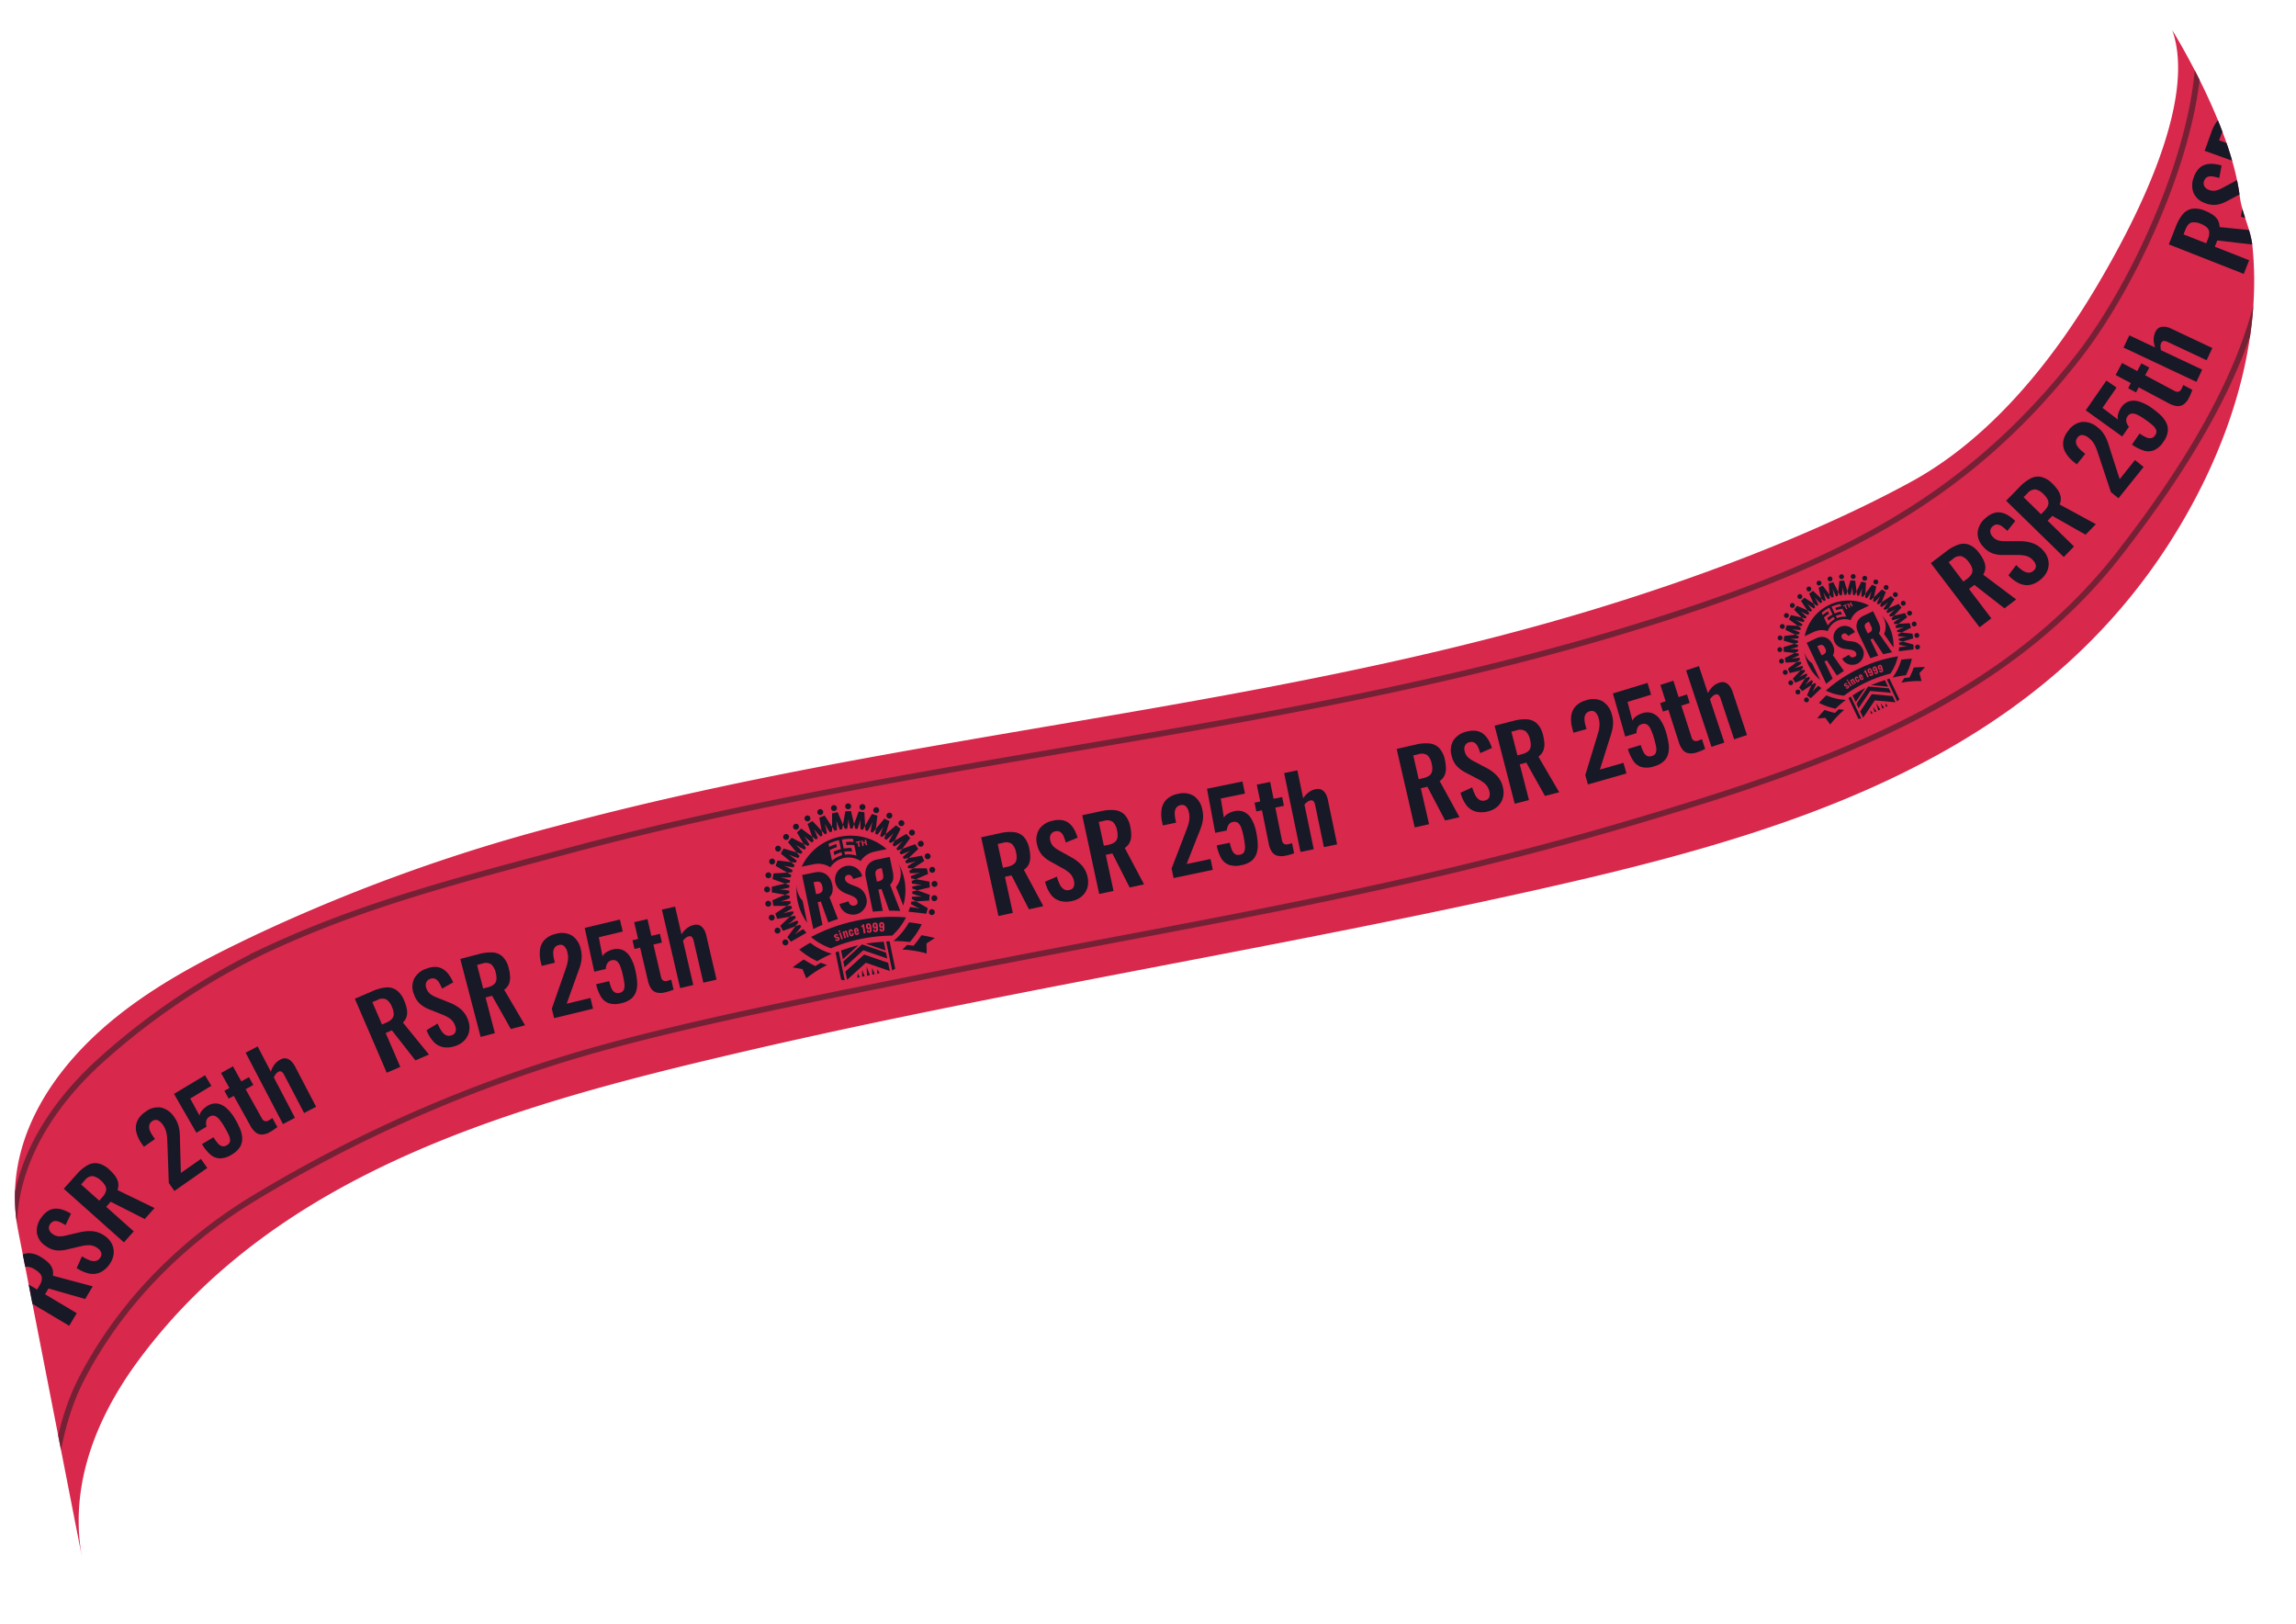 <svg xmlns="http://www.w3.org/2000/svg" xmlns:xlink="http://www.w3.org/1999/xlink" viewBox="0 0 392.56 277.567"><defs><style>.cls-1,.cls-5{fill:none;}.cls-2{fill:#171926;}.cls-3{fill:#d8284c;}.cls-4{clip-path:url(#clip-path);}.cls-5{stroke:#752135;stroke-miterlimit:10;}</style><clipPath id="clip-path"><path class="cls-1" d="M3.111,210.426l10.973,56.111c-2.185-11.176,1.357-22.757,9.4-33.727,24.1-32.874,65.2-44.066,102.817-52.847,43.571-10.171,87.8-17.181,131.495-26.76,45.931-10.069,93.326-22.741,117.292-67.5,7.029-13.128,11.534-28.545,10.034-43.548-.28-2.953-1.809-5.642-2.175-8.586C381.4,21.154,371.408,5.172,371.4,5.15c4.438,12.456-6.886,33.634-12.919,43.806-7.7,12.986-18.279,26.071-31.744,33.413C310.182,91.4,289.4,99.15,270.55,104.764c-56.694,16.884-116.321,20.6-175.15,36.386a298.493,298.493,0,0,0-51.135,18.411c-9.505,4.492-18.973,9.382-26.832,16.366C7.458,184.792.459,196.867,3.111,210.426Z"/></clipPath><symbol id="新規シンボル_1" data-name="新規シンボル 1" viewBox="0 0 177.51 177.925"><path id="パス_122225" data-name="パス 122225" class="cls-2" d="M71.2,4.734a3.023,3.023,0,1,1,3.5,2.452h0a3.023,3.023,0,0,1-3.5-2.452"/><path id="パス_122226" data-name="パス 122226" class="cls-2" d="M74.266,27.424c.73-.17,1.464-.324,2.2-.469l.064-5.586c-.04-1.225-.112-2.833-.249-4.006l.136-.024c.273,1.149.755,2.684,1.137,3.85l1.978,5.247q1.206-.175,2.426-.3l.975-4.679L77.82,8.594q-2.9.387-5.742.975L71.66,23.2Z"/><path id="パス_122227" data-name="パス 122227" class="cls-2" d="M57.185,8.929a3.023,3.023,0,1,1,3.875,1.807h0a3.022,3.022,0,0,1-3.874-1.807"/><path id="パス_122228" data-name="パス 122228" class="cls-2" d="M64.11,30.726c.724-.306,1.455-.595,2.193-.874l-.91-5.532c-.252-1.2-.6-2.771-.941-3.9l.13-.048c.469,1.084,1.21,2.513,1.789,3.594l2.877,4.855c.748-.241,1.5-.472,2.259-.686l.152-4.931-7.2-11.658q-2.8.873-5.5,1.94l1.979,13.683Z"/><path id="パス_122229" data-name="パス 122229" class="cls-2" d="M44.206,15.408a3.023,3.023,0,1,1,4.13,1.106h0a3.021,3.021,0,0,1-4.128-1.1h0"/><path id="パス_122230" data-name="パス 122230" class="cls-2" d="M54.8,35.621c.612-.391,1.233-.768,1.86-1.138L54.8,29.172c-.457-1.138-1.075-2.624-1.6-3.68l.12-.069c.649.986,1.627,2.264,2.385,3.229l3.7,4.307q1.1-.576,2.219-1.111l-.677-4.681L51.686,16.779q-2.605,1.34-5.1,2.859l4.226,12.834Z"/><path id="パス_122231" data-name="パス 122231" class="cls-2" d="M32.476,24a3.023,3.023,0,1,1,4.259.372A3.023,3.023,0,0,1,32.476,24h0"/><path id="パス_122232" data-name="パス 122232" class="cls-2" d="M46.367,42.063q.842-.762,1.712-1.491l-2.742-4.878c-.648-1.041-1.514-2.4-2.219-3.345l.106-.09c.81.859,2,1.947,2.909,2.766l4.384,3.592q.919-.7,1.868-1.37l-1.571-4.772-10.7-8.449q-2.337,1.753-4.54,3.67l6.471,12.032Z"/><path id="パス_122233" data-name="パス 122233" class="cls-2" d="M22.365,34.443a3.023,3.023,0,1,1,4.259-.372,3.023,3.023,0,0,1-4.259.372h0"/><path id="パス_122234" data-name="パス 122234" class="cls-2" d="M39.133,49.808c.466-.593.947-1.174,1.434-1.749l-3.522-4.3c-.818-.913-1.908-2.1-2.766-2.909l.088-.106c.949.7,2.3,1.571,3.346,2.219l4.924,2.768q.829-.887,1.692-1.741l-2.288-4.261L29.869,33.173q-2,2.115-3.85,4.372l8.442,10.714Z"/><path id="パス_122235" data-name="パス 122235" class="cls-2" d="M14.15,46.431a3.023,3.023,0,1,1,4.131-1.106,3.023,3.023,0,0,1-4.131,1.106h0"/><path id="パス_122236" data-name="パス 122236" class="cls-2" d="M28.518,58.045l4.73.69c.372-.686.761-1.361,1.158-2.031l-4.212-3.619c-.964-.757-2.242-1.735-3.229-2.385l.069-.12c1.056.53,2.542,1.147,3.68,1.6l5.347,1.883q.673-1.019,1.384-2.01l-2.985-3.79L21.307,43.91q-1.309,1.961-2.5,4l-.555.961Z"/><path id="パス_122237" data-name="パス 122237" class="cls-2" d="M8.066,59.654a3.023,3.023,0,1,1,3.874-1.808h0a3.022,3.022,0,0,1-3.874,1.807"/><path id="パス_122238" data-name="パス 122238" class="cls-2" d="M29.006,68.409q.354-1.037.745-2.055l-4.8-2.847c-1.081-.578-2.509-1.319-3.594-1.788l.048-.13c1.131.338,2.7.689,3.9.94l5.637.929q.512-1.161,1.064-2.3l-3.484-3.113-13.88-2.024q-1.18,2.662-2.173,5.425l11.489,7.112Z"/><path id="パス_122239" data-name="パス 122239" class="cls-2" d="M4.322,73.736a3.023,3.023,0,1,1,3.5-2.454v0a3.023,3.023,0,0,1-3.5,2.452"/><path id="パス_122240" data-name="パス 122240" class="cls-2" d="M26.422,78.825q.183-1.152.408-2.291l-5.261-1.983c-1.165-.381-2.7-.864-3.85-1.136l.024-.137c1.173.136,2.781.208,4.006.249l5.766-.066q.293-1.164.625-2.311l-4.183-2.591-13.775.407Q9.47,71.8,8.957,74.7l12.766,5.1Z"/><path id="パス_122241" data-name="パス 122241" class="cls-2" d="M3.024,88.317a3.023,3.023,0,1,1,3.022-3.024v0a3.022,3.022,0,0,1-3.022,3.022h0"/><path id="パス_122242" data-name="パス 122242" class="cls-2" d="M25.644,89.52c0-.241-.009-.48-.009-.722q0-.8.02-1.589l-5.52-1.038c-1.214-.173-2.81-.381-3.989-.45v-.139c1.179-.069,2.775-.278,3.989-.451l5.676-1.068c.063-.851.147-1.7.243-2.536L21.724,79.8,7.963,82.646q-.218,2.9-.227,5.86l13.426,2.8Z"/><path id="パス_122243" data-name="パス 122243" class="cls-2" d="M4.188,102.9a3.023,3.023,0,1,1,2.452-3.5v0a3.023,3.023,0,0,1-2.452,3.5"/><path id="パス_122244" data-name="パス 122244" class="cls-2" d="M26.613,99.922c-.117-.658-.221-1.321-.317-1.986l-5.627-.065c-1.227.04-2.834.112-4.007.249l-.024-.136c1.149-.273,2.685-.755,3.85-1.137L25.921,94.8q-.119-1.264-.19-2.542L21.162,91.3,8.1,96.5q.278,2.944.764,5.823l13.2.409Z"/><path id="パス_122245" data-name="パス 122245" class="cls-2" d="M7.793,117A3.023,3.023,0,1,1,9.6,113.12h0A3.022,3.022,0,0,1,7.793,117"/><path id="パス_122246" data-name="パス 122246" class="cls-2" d="M29.36,110.187q-.367-1.019-.7-2.052l-5.563.915c-1.2.253-2.771.6-3.9.941l-.047-.13c1.084-.468,2.512-1.21,3.593-1.788l5.024-2.978c-.2-.73-.38-1.464-.548-2.2l-5.154-.16L10.51,109.87q.767,2.851,1.733,5.618l13.33-1.931Z"/><path id="パス_122247" data-name="パス 122247" class="cls-2" d="M13.722,130.227a3.023,3.023,0,1,1,1.106-4.13h0a3.021,3.021,0,0,1-1.1,4.128h0"/><path id="パス_122248" data-name="パス 122248" class="cls-2" d="M32.775,117.954l-5.339,1.874c-1.138.457-2.624,1.074-3.679,1.6l-.07-.12c.987-.649,2.264-1.627,3.229-2.385l4.457-3.828q-.512-1.109-.977-2.24l-4.819.7-10.372,9.239q1.243,2.679,2.672,5.25l17.4-5.731q-1.337-2.126-2.506-4.36"/><path id="パス_122249" data-name="パス 122249" class="cls-2" d="M106.313,4.734a3.023,3.023,0,1,0-3.5,2.452h0a3.023,3.023,0,0,0,3.5-2.452"/><path id="パス_122250" data-name="パス 122250" class="cls-2" d="M95.336,26.138q1.213.129,2.412.3l1.982-5.254c.382-1.165.864-2.7,1.136-3.85l.137.024c-.136,1.173-.208,2.78-.249,4.006l.064,5.6q1.1.216,2.2.469l2.614-4.234-.421-13.617q-2.838-.591-5.746-.981l-5.1,12.82Z"/><path id="パス_122251" data-name="パス 122251" class="cls-2" d="M120.324,8.929a3.023,3.023,0,1,0-3.875,1.807h0a3.022,3.022,0,0,0,3.874-1.807"/><path id="パス_122252" data-name="パス 122252" class="cls-2" d="M105.782,28.149c.757.214,1.505.445,2.25.685l2.887-4.87c.578-1.081,1.319-2.509,1.788-3.594l.13.048c-.338,1.131-.689,2.7-.941,3.9l-.913,5.551c.733.278,1.462.566,2.181.871l3.185-3.575,1.975-13.657q-2.707-1.069-5.508-1.947L105.628,23.2Z"/><path id="パス_122253" data-name="パス 122253" class="cls-2" d="M133.3,15.408a3.023,3.023,0,1,0-4.13,1.106h0a3.021,3.021,0,0,0,4.128-1.1h0"/><path id="パス_122254" data-name="パス 122254" class="cls-2" d="M115.669,31.871q1.115.531,2.2,1.106l3.715-4.325c.757-.964,1.736-2.242,2.386-3.229l.12.069c-.529,1.056-1.146,2.542-1.6,3.68l-1.872,5.334q.933.55,1.847,1.13l4.007-3.165,4.217-12.8q-2.5-1.523-5.108-2.866l-9.24,10.362Z"/><path id="パス_122255" data-name="パス 122255" class="cls-2" d="M145.034,24a3.023,3.023,0,1,0-4.259.372A3.023,3.023,0,0,0,145.034,24h0"/><path id="パス_122256" data-name="パス 122256" class="cls-2" d="M124.894,37.267q.94.661,1.857,1.361l4.4-3.608c.913-.818,2.1-1.906,2.909-2.765l.106.09c-.7.947-1.571,2.3-2.219,3.345l-2.754,4.9q.864.727,1.7,1.482l4.348-2.342,6.446-12.008q-2.207-1.919-4.55-3.678l-10.67,8.429Z"/><path id="パス_122257" data-name="パス 122257" class="cls-2" d="M155.147,34.443a3.023,3.023,0,1,0-4.259-.373h0a3.022,3.022,0,0,0,4.258.372h0"/><path id="パス_122258" data-name="パス 122258" class="cls-2" d="M132.948,44.011q.858.849,1.684,1.732l4.944-2.778c1.041-.647,2.4-1.514,3.345-2.219l.089.106c-.859.811-1.947,2-2.766,2.909l-3.534,4.312c.485.572.963,1.151,1.428,1.74l4.691-1.552,8.426-10.7Q149.4,35.3,147.4,33.182l-12.149,6.547Z"/><path id="パス_122259" data-name="パス 122259" class="cls-2" d="M163.36,46.431a3.023,3.023,0,1,0-4.129-1.107h0a3.023,3.023,0,0,0,4.128,1.107h0"/><path id="パス_122260" data-name="パス 122260" class="cls-2" d="M139.832,52.061q.71.987,1.38,2l5.363-1.883c1.138-.456,2.624-1.074,3.68-1.6l.069.12c-.986.65-2.264,1.627-3.229,2.384l-4.224,3.629c.4.667.783,1.341,1.155,2.024l4.743-.692,10.257-9.162q-1.445-2.543-3.066-4.965l-13.132,4.345Z"/><path id="パス_122261" data-name="パス 122261" class="cls-2" d="M169.447,59.654a3.023,3.023,0,1,0-3.874-1.808h0a3.024,3.024,0,0,0,3.874,1.807"/><path id="パス_122262" data-name="パス 122262" class="cls-2" d="M145.277,61.165q.553,1.134,1.063,2.292l5.644-.929c1.2-.252,2.771-.6,3.9-.94l.047.13c-1.084.469-2.513,1.21-3.594,1.788l-4.808,2.851c.259.678.509,1.361.745,2.049l5.054.15,11.477-7.108q-.993-2.762-2.177-5.428l-13.859,2.023Z"/><path id="パス_122263" data-name="パス 122263" class="cls-2" d="M173.188,73.736a3.023,3.023,0,1,0-3.5-2.454v0a3.023,3.023,0,0,0,3.5,2.452"/><path id="パス_122264" data-name="パス 122264" class="cls-2" d="M149.142,71.152q.333,1.146.625,2.307l5.77.067c1.226-.039,2.833-.112,4.006-.249l.024.138c-1.149.273-2.684.754-3.85,1.136l-5.263,1.984q.224,1.138.408,2.289l4.7.974,12.764-5.1q-.511-2.9-1.228-5.734l-13.77-.407Z"/><path id="パス_122265" data-name="パス 122265" class="cls-2" d="M174.486,88.317a3.023,3.023,0,1,0-3.022-3.024v0a3.022,3.022,0,0,0,3.022,3.022h0"/><path id="パス_122266" data-name="パス 122266" class="cls-2" d="M155.564,79.8l-4.331,1.73q.15,1.26.244,2.536l5.676,1.068c1.214.174,2.81.382,3.989.451v.139c-1.179.069-2.775.277-3.989.45l-5.519,1.04q.02.793.02,1.59c0,.241-.006.48-.009.721l4.482,1.783,13.426-2.8q-.011-2.956-.228-5.86Z"/><path id="パス_122267" data-name="パス 122267" class="cls-2" d="M173.324,102.9a3.023,3.023,0,1,0-2.452-3.5v0a3.023,3.023,0,0,0,2.452,3.5"/><path id="パス_122268" data-name="パス 122268" class="cls-2" d="M151.557,92.256q-.069,1.278-.19,2.542l5.433,2.049c1.165.382,2.7.864,3.85,1.137l-.024.136c-1.173-.136-2.78-.208-4.006-.249l-5.628.065c-.1.665-.2,1.328-.317,1.986l4.549,2.81,13.2-.409q.484-2.878.765-5.823l-13.063-5.2Z"/><path id="パス_122269" data-name="パス 122269" class="cls-2" d="M169.715,117a3.023,3.023,0,1,0-1.807-3.875h0A3.022,3.022,0,0,0,169.715,117"/><path id="パス_122270" data-name="パス 122270" class="cls-2" d="M150.07,102.892q-.253,1.11-.549,2.2l5.024,2.978c1.082.579,2.509,1.32,3.594,1.789l-.047.13c-1.132-.338-2.7-.689-3.9-.941l-5.563-.915q-.332,1.034-.7,2.052l3.783,3.37,13.335,1.928q.965-2.764,1.734-5.618l-11.556-7.136Z"/><path id="パス_122271" data-name="パス 122271" class="cls-2" d="M163.788,130.227a3.023,3.023,0,1,0-1.106-4.13h0a3.021,3.021,0,0,0,1.105,4.128h0"/><path id="パス_122272" data-name="パス 122272" class="cls-2" d="M146.892,112.86q-.468,1.132-.977,2.24l4.457,3.827c.964.758,2.242,1.736,3.229,2.385l-.07.12c-1.055-.53-2.541-1.147-3.679-1.6l-5.339-1.874q-1.168,2.234-2.506,4.359l17.405,5.732q1.428-2.57,2.672-5.25l-10.372-9.239Z"/><path id="パス_122273" data-name="パス 122273" class="cls-2" d="M85.732,3.024a3.023,3.023,0,1,1,3.024,3.022h0a3.022,3.022,0,0,1-3.022-3.022h0"/><path id="パス_122274" data-name="パス 122274" class="cls-2" d="M84.71,25.905c.78-.047,1.563-.086,2.35-.1l1.029-5.468c.173-1.215.381-2.81.45-3.989h.139c.069,1.179.277,2.774.451,3.989l1.029,5.468c.81.02,1.615.059,2.418.109L94.36,21.43,91.568,7.942c-.876-.031-1.755-.052-2.638-.055h-.654c-.844,0-1.684.021-2.522.051L82.937,21.456Z"/><path id="パス_122305" data-name="パス 122305" class="cls-2" d="M134.631,95l3.374,20.123a55.8,55.8,0,0,0,3.858-43.163A22.279,22.279,0,0,1,134.631,95"/><path id="パス_122306" data-name="パス 122306" class="cls-2" d="M34.848,77.829a22.136,22.136,0,0,1,.808-5.914,55.827,55.827,0,0,0,2.469,40.417l-.017-22.908a22.254,22.254,0,0,1-3.263-11.6"/><path id="パス_122307" data-name="パス 122307" class="cls-2" d="M84,99.57c.246,3.587,2.086,5.426,5.016,5.426,2.59,0,4.02-1.431,4.02-3.679,0-2.453-1.567-4.634-5.383-7.223l-5.042-3.271c-5.315-3.679-7.936-8.176-7.9-13.559a14.077,14.077,0,0,1,28.144,0l-9.551.819c-.545-3.27-1.771-5.178-4.429-5.178a3.522,3.522,0,0,0-3.748,3.815c0,2.657,1.908,4.429,5.11,6.677l5.111,3.271c5.382,3.611,7.266,8.351,7.266,14.143,0,7.825-7.608,13.316-13.466,13.316-8.87,0-14.625-6.508-14.759-13.738Z"/><path id="パス_122308" data-name="パス 122308" class="cls-2" d="M52.964,93.958h3.258l3.136,22.5q5.093-.838,10.361-1.385L65.761,91.5c3.952-2.521,5.382-6.882,5.382-11.924v-.655c0-8.153-4.869-15.172-14.473-15.361l-13.749-.037.034,56.5q4.917-1.338,10.064-2.39Zm0-20.849h2.372c4.5,0,5.519,2.794,5.519,6.2v.136c0,3.407-.953,6.2-5.655,6.2H52.964Z"/><path id="パス_122309" data-name="パス 122309" class="cls-2" d="M116.355,93.958h3.269l3.226,23.406q5.666,1.108,11.067,2.57L129.151,91.5a11.517,11.517,0,0,0,4.322-5.269,24.271,24.271,0,0,0,1.062-7.6V77.69l-.042-14.163-13.75.037c-9.6.189-14.473,7.208-14.473,15.361,0,0,0,22.587.005,36.029q5.149.5,10.14,1.283Zm.2-14.649c0-3.407,1.022-6.2,5.519-6.2h2.17v6.268a10.064,10.064,0,0,1-.51,3.426,4.158,4.158,0,0,1-2.529,2.45,18.534,18.534,0,0,1-4.651.392Z"/><path id="パス_122310" data-name="パス 122310" class="cls-2" d="M37.012,133.139q-6.457,2.031-12.359,4.549a80.753,80.753,0,0,0,15.506,15.329,132.06,132.06,0,0,1,16.225-4.382,68.06,68.06,0,0,1-19.372-15.5"/><path id="パス_122311" data-name="パス 122311" class="cls-2" d="M120.859,148.643a132.314,132.314,0,0,1,16.219,4.379,81.262,81.262,0,0,0,15.56-15.317q-5.9-2.514-12.375-4.555a68.623,68.623,0,0,1-19.4,15.493"/><path id="パス_122312" data-name="パス 122312" class="cls-2" d="M37.356,157.533a85.514,85.514,0,0,1-10.141-8.92,126.016,126.016,0,0,0-12.9,5.586l9.492,3.7,1.9,10.091h0a116.627,116.627,0,0,1,23.63-9.047q-2.978-1.655-5.8-3.555c-2.322.754-4.586,1.543-6.18,2.149"/><path id="パス_122313" data-name="パス 122313" class="cls-2" d="M150.045,148.634a85.6,85.6,0,0,1-10.122,8.9c-1.592-.606-3.855-1.393-6.176-2.147q-2.823,1.9-5.808,3.554a116.524,116.524,0,0,1,23.626,9.044l1.9-10.088,9.464-3.686a126.17,126.17,0,0,0-12.881-5.576"/><path id="パス_122314" data-name="パス 122314" class="cls-2" d="M110.956,164.85v-6.166l-22.312-13.21-22.312,13.21v6.167l22.311-13.207Z"/><path id="パス_122315" data-name="パス 122315" class="cls-2" d="M66.332,169.313v8.594h.007l22.3-13.2,22.306,13.2h.007v-8.594L88.64,156.106Z"/><path id="パス_122316" data-name="パス 122316" class="cls-2" d="M110.956,156.456v-9.2c-6.063-.783-12.229-1.5-18.465-1.727Z"/><path id="パス_122317" data-name="パス 122317" class="cls-2" d="M66.332,156.451,84.8,145.519c-6.237.222-12.4.95-18.469,1.73Z"/><path id="パス_122318" data-name="パス 122318" class="cls-2" d="M60.409,176.643l3.432,1.264V147.572q-1.722.224-3.432.443Z"/><path id="パス_122319" data-name="パス 122319" class="cls-2" d="M113.452,177.908l3.432-1.264V148.023q-1.71-.222-3.432-.449Z"/><path id="パス_122320" data-name="パス 122320" class="cls-2" d="M78.32,173.613l-1.3,4.3h2.61Z"/><path id="パス_122321" data-name="パス 122321" class="cls-2" d="M83.382,171.057l-1.305,6.865h2.61Z"/><path id="パス_122322" data-name="パス 122322" class="cls-2" d="M98.968,173.613l-1.3,4.3h2.61Z"/><path id="パス_122323" data-name="パス 122323" class="cls-2" d="M93.907,171.057l-1.3,6.865h2.61Z"/><path id="パス_122324" data-name="パス 122324" class="cls-2" d="M88.645,168.654l-1.485,9.271h2.97Z"/><path id="パス_122325" data-name="パス 122325" class="cls-2" d="M86.38,130.412c-.012-.657-.023-1.21-.614-1.2s-.568.563-.556,1.221v.184l1.171-.022Z"/><path id="パス_122326" data-name="パス 122326" class="cls-2" d="M99.064,127.315c-.722-.05-.78.606-.829,1.328s-.095,1.378.628,1.428a.969.969,0,0,0,.77-.264l.05-.722c.071-1.037.118-1.719-.617-1.77"/><path id="パス_122327" data-name="パス 122327" class="cls-2" d="M105.836,127.924c-.719-.082-.807.57-.889,1.289s-.157,1.374.562,1.455a.973.973,0,0,0,.782-.228l.082-.719c.118-1.033.2-1.714-.536-1.8"/><path id="パス_122328" data-name="パス 122328" class="cls-2" d="M112.592,128.853c-.714-.116-.832.531-.949,1.246s-.222,1.364.493,1.481a.97.97,0,0,0,.791-.192l.116-.714c.167-1.027.276-1.7-.451-1.821"/><path id="パス_122329" data-name="パス 122329" class="cls-2" d="M88.6,120.6a173.838,173.838,0,0,0-49.6,6.915,63.043,63.043,0,0,0,17.627,15.407,165.476,165.476,0,0,1,63.994.007,63.531,63.531,0,0,0,17.681-15.4,174.14,174.14,0,0,0-49.7-6.931M65.375,136.919a2.378,2.378,0,0,1-2.823-1.812l1.549-.472c.244.667.633.922,1.074.849a.5.5,0,0,0,.485-.515.526.526,0,0,0-.013-.1c-.065-.389-.42-.6-1.058-.825l-.8-.24a2.158,2.158,0,0,1-1.575-1.766,2.036,2.036,0,0,1,1.728-2.3c.065-.009.129-.015.194-.018a2.08,2.08,0,0,1,2.556,1.456c.009.034.017.068.025.1l-1.523.467c-.164-.426-.437-.7-.839-.634a.528.528,0,0,0-.5.55.4.4,0,0,0,0,.05c.052.312.3.469.873.682l.8.253a2.391,2.391,0,0,1,1.829,1.857c.2,1.221-.52,2.168-1.987,2.412M67.679,126.9l1.735-.229.191,1.448-1.735.229ZM68.9,136.23l-.112-.954-.667-5.064-.138-.95,1.762-.232.112.954.667,5.063.138.95Zm6.2-.716-.079-.958-.386-3.981c-.029-.3-.058-.6-.412-.568a1.514,1.514,0,0,0-.727.414l.411,4.244.106.955-1.768.171-.079-.958-.493-5.082-.106-.954,1.677-.163.077.8h.013a2.553,2.553,0,0,1,1.64-1.084c.746-.073,1.239.369,1.328,1.286l.461,4.755.106.955Zm6.79-.859a2.8,2.8,0,0,1-3.232.182c-.622-.5-.787-1.326-.86-2.614l-.053-.945c-.072-1.274.01-2.149.559-2.707a2.865,2.865,0,0,1,3.232-.182,2.97,2.97,0,0,1,.8,2.274v.039l-1.7.1-.012-.21c-.03-.525-.064-1.144-.656-1.109s-.543.65-.505,1.32l.1,1.708c.041.71.073,1.287.664,1.254s.571-.639.534-1.282l-.012-.211,1.708-.1v.052a3,3,0,0,1-.574,2.431m5.589-.135a2.871,2.871,0,0,1-3.236.06c-.6-.542-.736-1.368-.76-2.658l-.017-.947c-.024-1.29.079-2.12.661-2.671a2.288,2.288,0,0,1,1.609-.543,2.254,2.254,0,0,1,1.627.483c.6.528.749,1.355.773,2.644l.016.868-2.92.055.008.461c.013.684.024,1.289.63,1.278s.594-.617.586-1.037v-.04l1.71-.031v.039a2.66,2.66,0,0,1-.687,2.04m7.319-8.011-.235,7.538-.017.961-1.947-.061.044-.96.182-5.855-1.394-.043.035-1.106a3.925,3.925,0,0,0,2.179-1.473l1.2.037Zm6.783,3.085-.154,2.245c-.125,1.825-.46,2.672-1.111,3.129a2.67,2.67,0,0,1-1.756.42,2.591,2.591,0,0,1-1.694-.682,2.816,2.816,0,0,1-.631-2.352v-.026l1.851.127v.026c-.042.6-.084,1.221.586,1.267s.727-.6.8-1.595l.065-.945a2.161,2.161,0,0,1-1.469.454,1.85,1.85,0,0,1-1.216-.532,3.016,3.016,0,0,1-.542-2.477c.1-1.523.448-2.106,1.03-2.528a2.666,2.666,0,0,1,1.811-.443,2.774,2.774,0,0,1,1.761.674c.557.527.8,1.388.675,3.238m6.667.723-.255,2.236c-.208,1.818-.582,2.649-1.253,3.076a2.674,2.674,0,0,1-1.775.341,2.6,2.6,0,0,1-1.662-.76,2.815,2.815,0,0,1-.523-2.378v-.026l1.844.211v.026c-.069.6-.139,1.216.528,1.292s.753-.563.867-1.557l.108-.942a2.164,2.164,0,0,1-1.488.386,1.847,1.847,0,0,1-1.192-.587,3.016,3.016,0,0,1-.43-2.5c.173-1.517.543-2.084,1.144-2.479a2.664,2.664,0,0,1,1.83-.361,2.779,2.779,0,0,1,1.729.754c.534.552.738,1.423.528,3.267m6.64,1.039-.361,2.221c-.293,1.806-.7,2.619-1.4,3.013a2.667,2.667,0,0,1-1.788.257,2.6,2.6,0,0,1-1.624-.837,2.814,2.814,0,0,1-.411-2.4v-.026l1.832.3v.026c-.1.6-.2,1.208.466,1.316s.779-.527.939-1.514l.152-.936a2.158,2.158,0,0,1-1.5.316,1.84,1.84,0,0,1-1.162-.642,3.011,3.011,0,0,1-.311-2.517c.244-1.506.641-2.056,1.26-2.422a2.659,2.659,0,0,1,1.844-.274,2.779,2.779,0,0,1,1.691.835c.507.576.671,1.455.373,3.288"/><path id="パス_122330" data-name="パス 122330" class="cls-2" d="M88.617,33.028a55.623,55.623,0,0,0-44.39,22.04L56.6,55.1c.352.007.7.024,1.04.044a22.429,22.429,0,0,1,15.152,6.506,22.5,22.5,0,0,1,31.7,0,22.429,22.429,0,0,1,15.157-6.511c.343-.02.688-.037,1.04-.044l12.353-.033a55.716,55.716,0,0,0-44.423-22.04M87.16,45.657a40.532,40.532,0,0,0-7.774.962v3.742a28.5,28.5,0,0,1,7.774-1.478V52a26.933,26.933,0,0,0-5.7.977,29.38,29.38,0,0,0-5.6,2.388V44.282a47.369,47.369,0,0,1,7.774-1.517V39.543a49.284,49.284,0,0,0-7.774,1.41V37.739s2.58-.646,5.109-1.006a53.764,53.764,0,0,1,6.194-.534Zm14.275-4.7a49.284,49.284,0,0,0-7.774-1.41v3.222a47.369,47.369,0,0,1,7.774,1.517v11.08a29.38,29.38,0,0,0-5.6-2.388,26.933,26.933,0,0,0-5.7-.977v-3.12a28.5,28.5,0,0,1,7.774,1.478V46.613a40.532,40.532,0,0,0-7.774-.962V36.2a53.71,53.71,0,0,1,6.192.534c2.529.36,5.109,1.006,5.109,1.006Zm7.058,1.526h-1.746v4.5h-1.44v-4.5h-1.744V41.4h4.928Zm5.874,4.5h-1.44V44.524H110.8v2.461h-1.44V41.4h1.44v2.044h2.127V41.4h1.44Z"/></symbol></defs><g id="土台下リボン"><g id="リボン7"><path class="cls-3" d="M3.111,210.426l10.973,56.111c-2.185-11.176,1.357-22.757,9.4-33.727,24.1-32.874,65.2-44.066,102.817-52.847,43.571-10.171,87.8-17.181,131.495-26.76,45.931-10.069,93.326-22.741,117.292-67.5,7.029-13.128,11.534-28.545,10.034-43.548-.28-2.953-1.809-5.642-2.175-8.586C381.4,21.154,371.408,5.172,371.4,5.15c4.438,12.456-6.886,33.634-12.919,43.806-7.7,12.986-18.279,26.071-31.744,33.413C310.182,91.4,289.4,99.15,270.55,104.764c-56.694,16.884-116.321,20.6-175.15,36.386a298.493,298.493,0,0,0-51.135,18.411c-9.505,4.492-18.973,9.382-26.832,16.366C7.458,184.792.459,196.867,3.111,210.426Z"/><g id="リボン7-2" data-name="リボン7"><g class="cls-4"><path class="cls-5" d="M374.771.156c5.089,15.487-7.749,45.812-19.388,60.752-20.207,25.937-43.814,36.769-79.26,47.354C217.9,125.65,157.306,129.308,97.214,145.43c-18.195,4.881-35.282,9.17-52.314,17.22a118.8,118.8,0,0,0-27.326,18.3c-10.19,9.056-17.339,21.39-14.63,35.24"/><path class="cls-5" d="M387.336,38.462c1,19.4-13.429,41.352-25.064,56.286-20.2,25.926-51.861,36.5-82.261,45.559-43.094,12.834-80.6,18.225-124.58,27.143-17.855,3.62-42.777,8.47-60.1,13.928A237.744,237.744,0,0,0,44.372,204.25c-12.753,7.529-23.578,18.225-30.4,31.388-6.1,11.778-6.16,28.8-3.671,41.835"/><path class="cls-2" d="M11.83,226.641,0,219.593l1.688-2.833a7.262,7.262,0,0,1,1.49-1.853A2.706,2.706,0,0,1,4.9,214.23a4.062,4.062,0,0,1,2.126.683,6.652,6.652,0,0,1,1.207.9,2.865,2.865,0,0,1,.707,1.024,2.355,2.355,0,0,1,.1,1.239l6.811,1.821-1.288,2.162-6.271-1.8-.592.993,5.419,3.228Zm-5.488-6.2.4-.672a2.66,2.66,0,0,0,.414-1.108,1.238,1.238,0,0,0-.266-.882,3.269,3.269,0,0,0-.935-.774,2.617,2.617,0,0,0-1.532-.467q-.64.063-1.189.983l-.47.789Z"/><path class="cls-2" d="M18.737,216.1a4.057,4.057,0,0,1-1.595,1.41,3.05,3.05,0,0,1-1.886.2,6.088,6.088,0,0,1-2.147-.941l.9-2.006a6.621,6.621,0,0,0,1.263.657,2.04,2.04,0,0,0,1.055.145,1.18,1.18,0,0,0,.777-.522.981.981,0,0,0,.2-.919,1.58,1.58,0,0,0-.608-.744,2.5,2.5,0,0,0-1.441-.523,6.329,6.329,0,0,0-1.574.218l-2.251.527a5.194,5.194,0,0,1-1.817.138,3.87,3.87,0,0,1-1.81-.754,3.257,3.257,0,0,1-1.5-2.233,3.669,3.669,0,0,1,.785-2.633,3.87,3.87,0,0,1,1.176-1.144,2.581,2.581,0,0,1,1.269-.361,3.723,3.723,0,0,1,1.307.229,7.1,7.1,0,0,1,1.3.628l-.936,1.963a7.345,7.345,0,0,0-1.025-.552,1.606,1.606,0,0,0-.878-.143,1.1,1.1,0,0,0-.713.5,1.041,1.041,0,0,0-.2.912,1.393,1.393,0,0,0,.569.768,2.082,2.082,0,0,0,1.1.429,4.455,4.455,0,0,0,1.239-.143l2.227-.523a7.084,7.084,0,0,1,2.207-.216,4.273,4.273,0,0,1,2.242.852,3.479,3.479,0,0,1,1.176,1.367,3.118,3.118,0,0,1,.279,1.678A3.648,3.648,0,0,1,18.737,216.1Z"/><path class="cls-2" d="M21.187,212.375l-10.28-9.163,2.2-2.462a7.281,7.281,0,0,1,1.814-1.537,2.7,2.7,0,0,1,1.817-.338,4.05,4.05,0,0,1,1.958,1.073,6.727,6.727,0,0,1,1.015,1.109,2.852,2.852,0,0,1,.5,1.14,2.347,2.347,0,0,1-.134,1.235l6.341,3.08-1.674,1.878-5.816-2.953-.77.863,4.708,4.2Zm-4.214-7.127.52-.583a2.7,2.7,0,0,0,.616-1.011,1.248,1.248,0,0,0-.094-.916,3.29,3.29,0,0,0-.771-.938,2.616,2.616,0,0,0-1.416-.749,1.7,1.7,0,0,0-1.353.74l-.612.685Z"/><path class="cls-2" d="M29.817,203.591l-.955-1.365-.221-6.254q-.026-.687-.056-1.309a5.932,5.932,0,0,0-.182-1.21,3.538,3.538,0,0,0-.542-1.147,2.12,2.12,0,0,0-.894-.806.952.952,0,0,0-.931.153,1.149,1.149,0,0,0-.521.738,1.6,1.6,0,0,0,.116.894,5.014,5.014,0,0,0,.533.955l.331.473L24.6,196.038l-.351-.5a5.845,5.845,0,0,1-.932-1.973,3.024,3.024,0,0,1,.121-1.858,3.749,3.749,0,0,1,1.413-1.63,3.449,3.449,0,0,1,2.718-.739A3.752,3.752,0,0,1,29.813,191a4.659,4.659,0,0,1,.687,1.4,6.488,6.488,0,0,1,.239,1.44q.04.739.043,1.546l.142,5.128,3.428-2.4,1.081,1.546Z"/><path class="cls-2" d="M39.643,197.358a3.793,3.793,0,0,1-2.092.661,2.607,2.607,0,0,1-1.641-.7,7.482,7.482,0,0,1-1.377-1.731l1.968-1.182a7.2,7.2,0,0,0,.715,1.009,1.572,1.572,0,0,0,.749.521,1.029,1.029,0,0,0,.851-.184.925.925,0,0,0,.525-.761,2.413,2.413,0,0,0-.282-1.08q-.3-.625-.769-1.412a9.012,9.012,0,0,0-.8-1.147,1.907,1.907,0,0,0-.79-.606,1.037,1.037,0,0,0-.9.153,1.094,1.094,0,0,0-.53.705,2.016,2.016,0,0,0,.043.995l-1.734,1.042L29.751,187l5.3-3.187,1.085,1.807-3.615,2.171,1.591,2.912a1.763,1.763,0,0,1,.38-.8,3.551,3.551,0,0,1,.812-.745,2.656,2.656,0,0,1,1.752-.517,2.968,2.968,0,0,1,1.622.751,7.389,7.389,0,0,1,1.466,1.817,12.854,12.854,0,0,1,.91,1.794,4.54,4.54,0,0,1,.359,1.637,2.711,2.711,0,0,1-.4,1.461A3.913,3.913,0,0,1,39.643,197.358Z"/><path class="cls-2" d="M46.193,193.5a2.983,2.983,0,0,1-1.434.447,1.683,1.683,0,0,1-1.091-.405,3.866,3.866,0,0,1-.861-1.1l-2.841-5.111-.862.478-.744-1.337.863-.479-1.429-2.571,2.035-1.132,1.429,2.572,1.307-.727.744,1.337L42,186.2l2.742,4.933a.975.975,0,0,0,.544.525.922.922,0,0,0,.683-.137c.109-.061.213-.124.311-.192l.288-.2.859,1.545c-.157.114-.341.244-.55.393A7.387,7.387,0,0,1,46.193,193.5Z"/><path class="cls-2" d="M48.377,192.157,42,179.955l2.049-1.072,2.26,4.324a4.026,4.026,0,0,1,.617-1.224,2.968,2.968,0,0,1,1.033-.866,1.441,1.441,0,0,1,.981-.178,1.733,1.733,0,0,1,.833.456,3.271,3.271,0,0,1,.648.871l3.623,6.93-2.049,1.071-3.41-6.523a1.4,1.4,0,0,0-.436-.54.558.558,0,0,0-.578.033,1.327,1.327,0,0,0-.411.369,2.628,2.628,0,0,0-.339.58l3.607,6.9Z"/><path class="cls-2" d="M66.123,183.379l-5.451-12.645,3.028-1.306a7.318,7.318,0,0,1,2.293-.628,2.715,2.715,0,0,1,1.791.46,4.06,4.06,0,0,1,1.321,1.8,6.642,6.642,0,0,1,.453,1.434,2.86,2.86,0,0,1-.029,1.244,2.329,2.329,0,0,1-.643,1.063l4.449,5.469-2.311,1L67,176.133l-1.061.458,2.5,5.792Zm-.812-8.24.717-.309a2.656,2.656,0,0,0,.986-.657,1.235,1.235,0,0,0,.3-.87,3.242,3.242,0,0,0-.3-1.174,2.62,2.62,0,0,0-.967-1.277,1.7,1.7,0,0,0-1.54.1l-.843.363Z"/><path class="cls-2" d="M77.925,178.777a4.074,4.074,0,0,1-2.116.238,3.056,3.056,0,0,1-1.662-.917,6.106,6.106,0,0,1-1.216-2l1.892-1.123a6.663,6.663,0,0,0,.656,1.264,2.042,2.042,0,0,0,.781.723,1.178,1.178,0,0,0,.936.02.983.983,0,0,0,.7-.635,1.58,1.58,0,0,0-.07-.958,2.507,2.507,0,0,0-.88-1.257,6.39,6.39,0,0,0-1.412-.725l-2.146-.862a5.189,5.189,0,0,1-1.567-.931,3.857,3.857,0,0,1-1.048-1.656,3.264,3.264,0,0,1,.054-2.691,3.672,3.672,0,0,1,2.155-1.7A3.863,3.863,0,0,1,74.6,165.3a2.586,2.586,0,0,1,1.245.433,3.728,3.728,0,0,1,.937.938,7.019,7.019,0,0,1,.7,1.258L75.588,169a7.262,7.262,0,0,0-.524-1.042,1.621,1.621,0,0,0-.635-.622,1.1,1.1,0,0,0-.874,0,1.044,1.044,0,0,0-.687.632,1.391,1.391,0,0,0,.025.956,2.078,2.078,0,0,0,.656.985,4.487,4.487,0,0,0,1.095.594l2.125.851a7.126,7.126,0,0,1,1.929,1.091,4.267,4.267,0,0,1,1.346,1.985,3.485,3.485,0,0,1,.178,1.8,3.111,3.111,0,0,1-.736,1.533A3.641,3.641,0,0,1,77.925,178.777Z"/><path class="cls-2" d="M82.173,177.253l-3.478-13.324,3.191-.832a7.268,7.268,0,0,1,2.362-.274,2.71,2.71,0,0,1,1.7.724,4.077,4.077,0,0,1,1.035,1.979,6.7,6.7,0,0,1,.23,1.486A2.843,2.843,0,0,1,87,168.237a2.327,2.327,0,0,1-.8.955l3.572,6.078-2.434.635-3.2-5.682-1.118.292,1.592,6.1Zm.442-8.267.757-.2a2.664,2.664,0,0,0,1.072-.5,1.242,1.242,0,0,0,.429-.815,3.262,3.262,0,0,0-.121-1.207,2.61,2.61,0,0,0-.764-1.409,1.707,1.707,0,0,0-1.537-.134l-.888.232Z"/><path class="cls-2" d="M94.739,174.048l-.392-1.619,2.064-5.907c.151-.433.294-.847.426-1.24a5.9,5.9,0,0,0,.269-1.194,3.568,3.568,0,0,0-.087-1.264,2.122,2.122,0,0,0-.541-1.076.951.951,0,0,0-.923-.2,1.144,1.144,0,0,0-.754.5,1.591,1.591,0,0,0-.216.874,5.017,5.017,0,0,0,.149,1.084l.136.562-2.246.545-.145-.595a5.847,5.847,0,0,1-.152-2.176,3.032,3.032,0,0,1,.789-1.687,3.739,3.739,0,0,1,1.907-1.005,3.446,3.446,0,0,1,2.8.3,3.748,3.748,0,0,1,1.486,2.368,4.7,4.7,0,0,1,.13,1.552,6.485,6.485,0,0,1-.3,1.428q-.234.7-.522,1.456l-1.732,4.828,4.064-.986.445,1.834Z"/><path class="cls-2" d="M106.255,171.486a3.8,3.8,0,0,1-2.194,0,2.608,2.608,0,0,1-1.351-1.164,7.414,7.414,0,0,1-.788-2.067l2.232-.531a7.315,7.315,0,0,0,.376,1.178,1.579,1.579,0,0,0,.557.724,1.034,1.034,0,0,0,.867.083.925.925,0,0,0,.73-.568,2.434,2.434,0,0,0,.058-1.114q-.093-.685-.305-1.579a9.093,9.093,0,0,0-.414-1.334,1.9,1.9,0,0,0-.569-.818,1.044,1.044,0,0,0-.9-.126,1.093,1.093,0,0,0-.717.512,2.016,2.016,0,0,0-.261.961l-1.968.468-1.64-7.49,6.02-1.431.488,2.051-4.1.974.635,3.257a1.762,1.762,0,0,1,.6-.65,3.567,3.567,0,0,1,1-.465,2.654,2.654,0,0,1,1.827.038,2.945,2.945,0,0,1,1.317,1.207,7.338,7.338,0,0,1,.85,2.174,13.067,13.067,0,0,1,.323,1.985,4.527,4.527,0,0,1-.154,1.67,2.713,2.713,0,0,1-.825,1.272A3.911,3.911,0,0,1,106.255,171.486Z"/><path class="cls-2" d="M113.756,169.628a2.971,2.971,0,0,1-1.5.039,1.681,1.681,0,0,1-.939-.688,3.863,3.863,0,0,1-.529-1.29L109.449,162l-.96.225-.349-1.489.96-.226-.672-2.863,2.267-.532.672,2.863,1.457-.342.35,1.49-1.457.341,1.29,5.5a.973.973,0,0,0,.38.653.921.921,0,0,0,.694.055c.121-.028.238-.061.352-.1l.332-.113.4,1.721-.637.228A7.179,7.179,0,0,1,113.756,169.628Z"/><path class="cls-2" d="M116.287,168.913,113.17,155.5l2.252-.523,1.1,4.752a4.047,4.047,0,0,1,.9-1.03,3,3,0,0,1,1.217-.579,1.438,1.438,0,0,1,1,.074,1.738,1.738,0,0,1,.692.65,3.289,3.289,0,0,1,.408,1l1.77,7.617-2.252.523-1.666-7.17a1.4,1.4,0,0,0-.286-.631.553.553,0,0,0-.568-.112,1.3,1.3,0,0,0-.491.253,2.738,2.738,0,0,0-.474.476l1.763,7.584Z"/><path class="cls-2" d="M170.713,156.587l-2.955-13.449,3.221-.708a7.24,7.24,0,0,1,2.371-.18,2.706,2.706,0,0,1,1.671.79,4.087,4.087,0,0,1,.957,2.017,6.671,6.671,0,0,1,.17,1.494,2.842,2.842,0,0,1-.263,1.216,2.324,2.324,0,0,1-.833.922l3.332,6.213-2.457.54-2.981-5.8-1.13.248,1.354,6.16Zm.765-8.244.763-.168a2.671,2.671,0,0,0,1.092-.457,1.239,1.239,0,0,0,.46-.8,3.268,3.268,0,0,0-.074-1.21,2.618,2.618,0,0,0-.707-1.437,1.709,1.709,0,0,0-1.532-.194l-.9.2Z"/><path class="cls-2" d="M183.3,154.021a4.076,4.076,0,0,1-2.13-.032,3.058,3.058,0,0,1-1.531-1.119,6.087,6.087,0,0,1-.953-2.142l2.019-.874a6.641,6.641,0,0,0,.491,1.337,2.04,2.04,0,0,0,.682.817,1.187,1.187,0,0,0,.927.138.984.984,0,0,0,.769-.542,1.587,1.587,0,0,0,.052-.959,2.5,2.5,0,0,0-.713-1.358,6.3,6.3,0,0,0-1.31-.9l-2.019-1.127a5.181,5.181,0,0,1-1.436-1.122,3.871,3.871,0,0,1-.831-1.777,3.266,3.266,0,0,1,.4-2.66,3.669,3.669,0,0,1,2.353-1.417,3.841,3.841,0,0,1,1.642-.053,2.575,2.575,0,0,1,1.181.587,3.728,3.728,0,0,1,.81,1.05,6.974,6.974,0,0,1,.535,1.337l-2.013.82a7.5,7.5,0,0,0-.388-1.1,1.6,1.6,0,0,0-.552-.7,1.1,1.1,0,0,0-.867-.107,1.041,1.041,0,0,0-.761.54,1.392,1.392,0,0,0-.1.951,2.09,2.09,0,0,0,.526,1.06,4.489,4.489,0,0,0,1.012.728l2,1.113a7.116,7.116,0,0,1,1.776,1.327,4.277,4.277,0,0,1,1.083,2.14,3.486,3.486,0,0,1-.051,1.8,3.105,3.105,0,0,1-.924,1.427A3.63,3.63,0,0,1,183.3,154.021Z"/><path class="cls-2" d="M187.935,152.823l-2.9-13.462,3.224-.695a7.3,7.3,0,0,1,2.372-.17,2.714,2.714,0,0,1,1.667.8,4.072,4.072,0,0,1,.947,2.022,6.655,6.655,0,0,1,.165,1.5,2.876,2.876,0,0,1-.268,1.214,2.353,2.353,0,0,1-.837.92l3.3,6.226-2.46.53-2.955-5.816-1.131.243,1.328,6.166Zm.8-8.241.765-.165a2.642,2.642,0,0,0,1.094-.453,1.242,1.242,0,0,0,.464-.795,3.283,3.283,0,0,0-.07-1.211,2.61,2.61,0,0,0-.7-1.44,1.708,1.708,0,0,0-1.53-.2l-.9.193Z"/><path class="cls-2" d="M200.656,150.1l-.342-1.63,2.248-5.84q.248-.642.462-1.226a5.951,5.951,0,0,0,.308-1.186,3.535,3.535,0,0,0-.049-1.265,2.113,2.113,0,0,0-.508-1.093.95.95,0,0,0-.916-.225,1.152,1.152,0,0,0-.768.475,1.584,1.584,0,0,0-.243.867,4.978,4.978,0,0,0,.115,1.088l.119.565-2.263.476-.126-.6a5.815,5.815,0,0,1-.084-2.179,3.023,3.023,0,0,1,.84-1.662,3.735,3.735,0,0,1,1.939-.946,3.444,3.444,0,0,1,2.791.386,3.751,3.751,0,0,1,1.41,2.414,4.7,4.7,0,0,1,.084,1.555,6.594,6.594,0,0,1-.345,1.418q-.254.7-.566,1.439l-1.881,4.773,4.093-.86.387,1.847Z"/><path class="cls-2" d="M212.252,147.89a3.794,3.794,0,0,1-2.192-.071,2.613,2.613,0,0,1-1.314-1.206,7.47,7.47,0,0,1-.724-2.091l2.249-.46a7.236,7.236,0,0,0,.339,1.188,1.576,1.576,0,0,0,.534.742,1.03,1.03,0,0,0,.864.109.921.921,0,0,0,.747-.544,2.426,2.426,0,0,0,.094-1.112q-.072-.687-.256-1.587a9.186,9.186,0,0,0-.371-1.347,1.926,1.926,0,0,0-.544-.835,1.042,1.042,0,0,0-.9-.154,1.09,1.09,0,0,0-.732.488,2,2,0,0,0-.291.953l-1.982.407-1.405-7.538,6.063-1.242.423,2.065-4.131.845.532,3.276a1.771,1.771,0,0,1,.625-.632,3.591,3.591,0,0,1,1.014-.433,2.659,2.659,0,0,1,1.824.095A2.956,2.956,0,0,1,214,140.054a7.345,7.345,0,0,1,.78,2.2,12.827,12.827,0,0,1,.261,2,4.538,4.538,0,0,1-.206,1.665,2.722,2.722,0,0,1-.864,1.244A3.891,3.891,0,0,1,212.252,147.89Z"/><path class="cls-2" d="M219.832,146.271a2.972,2.972,0,0,1-1.5-.008,1.681,1.681,0,0,1-.917-.717,3.839,3.839,0,0,1-.489-1.3l-1.16-5.733-.966.2-.3-1.5.967-.2-.583-2.883,2.282-.461.583,2.882,1.467-.3.3,1.5-1.466.3,1.119,5.533a.98.98,0,0,0,.359.664.926.926,0,0,0,.693.077c.122-.025.24-.055.354-.089l.335-.1.351,1.733-.643.208A7.145,7.145,0,0,1,219.832,146.271Z"/><path class="cls-2" d="M222.355,145.639l-2.8-13.482,2.263-.471.994,4.777a4.008,4.008,0,0,1,.927-1.008,3.009,3.009,0,0,1,1.231-.552,1.449,1.449,0,0,1,.993.1,1.752,1.752,0,0,1,.677.667,3.279,3.279,0,0,1,.383,1.014l1.593,7.656-2.263.471-1.5-7.207a1.391,1.391,0,0,0-.272-.638.557.557,0,0,0-.564-.126,1.306,1.306,0,0,0-.5.243,2.659,2.659,0,0,0-.486.465l1.585,7.623Z"/><path class="cls-2" d="M241.883,141.451l-3.089-13.419,3.214-.741a7.308,7.308,0,0,1,2.369-.2,2.711,2.711,0,0,1,1.679.775,4.078,4.078,0,0,1,.976,2.008,6.72,6.72,0,0,1,.187,1.492,2.84,2.84,0,0,1-.252,1.218,2.343,2.343,0,0,1-.823.93l3.392,6.18-2.451.564-3.038-5.772-1.127.259,1.415,6.146Zm.682-8.252.762-.175a2.671,2.671,0,0,0,1.088-.469,1.244,1.244,0,0,0,.452-.8,3.265,3.265,0,0,0-.087-1.21,2.611,2.611,0,0,0-.721-1.429,1.711,1.711,0,0,0-1.534-.18l-.894.206Z"/><path class="cls-2" d="M254.4,138.706a4.071,4.071,0,0,1-2.13.018,3.051,3.051,0,0,1-1.556-1.083,6.07,6.07,0,0,1-1-2.118l2-.922a6.664,6.664,0,0,0,.523,1.325,2.048,2.048,0,0,0,.7.8,1.182,1.182,0,0,0,.928.115.976.976,0,0,0,.757-.559,1.583,1.583,0,0,0,.029-.961,2.5,2.5,0,0,0-.745-1.341,6.361,6.361,0,0,0-1.33-.866l-2.046-1.078a5.238,5.238,0,0,1-1.463-1.089,3.867,3.867,0,0,1-.872-1.756,3.266,3.266,0,0,1,.332-2.67,3.671,3.671,0,0,1,2.32-1.472,3.846,3.846,0,0,1,1.638-.092,2.567,2.567,0,0,1,1.195.559,3.706,3.706,0,0,1,.836,1.03,7.083,7.083,0,0,1,.566,1.324l-1.993.868a7.4,7.4,0,0,0-.413-1.089,1.62,1.62,0,0,0-.569-.685,1.1,1.1,0,0,0-.87-.086,1.046,1.046,0,0,0-.748.558,1.4,1.4,0,0,0-.074.954,2.079,2.079,0,0,0,.552,1.047,4.508,4.508,0,0,0,1.027.7l2.026,1.065a7.1,7.1,0,0,1,1.807,1.285,4.273,4.273,0,0,1,1.134,2.112,3.5,3.5,0,0,1-.008,1.8,3.112,3.112,0,0,1-.89,1.449A3.65,3.65,0,0,1,254.4,138.706Z"/><path class="cls-2" d="M258.979,137.394l-3.437-13.334,3.193-.823a7.286,7.286,0,0,1,2.363-.268,2.711,2.711,0,0,1,1.7.731,4.068,4.068,0,0,1,1.029,1.981,6.676,6.676,0,0,1,.225,1.487,2.839,2.839,0,0,1-.22,1.224,2.337,2.337,0,0,1-.8.952l3.554,6.089-2.437.628-3.187-5.691-1.12.289,1.575,6.107Zm.467-8.267.758-.2a2.661,2.661,0,0,0,1.074-.5,1.244,1.244,0,0,0,.431-.813,3.251,3.251,0,0,0-.118-1.207,2.609,2.609,0,0,0-.759-1.412,1.709,1.709,0,0,0-1.536-.138l-.89.228Z"/><path class="cls-2" d="M271.5,134.1l-.457-1.6,1.829-5.985q.2-.657.375-1.256a5.975,5.975,0,0,0,.223-1.2,3.539,3.539,0,0,0-.139-1.26,2.114,2.114,0,0,0-.583-1.053.948.948,0,0,0-.93-.159,1.15,1.15,0,0,0-.733.527,1.6,1.6,0,0,0-.181.883,4.95,4.95,0,0,0,.192,1.077l.159.556-2.224.633-.168-.589a5.862,5.862,0,0,1-.238-2.167,3.022,3.022,0,0,1,.722-1.717,3.713,3.713,0,0,1,1.866-1.08,3.443,3.443,0,0,1,2.811.187A3.75,3.75,0,0,1,275.6,122.2a4.719,4.719,0,0,1,.193,1.545,6.517,6.517,0,0,1-.244,1.439q-.2.712-.463,1.476l-1.538,4.893,4.021-1.146.518,1.814Z"/><path class="cls-2" d="M282.857,130.989a3.793,3.793,0,0,1-2.189.136,2.606,2.606,0,0,1-1.422-1.076,7.445,7.445,0,0,1-.918-2.012l2.194-.671a7.284,7.284,0,0,0,.451,1.15,1.582,1.582,0,0,0,.6.688,1.035,1.035,0,0,0,.87.027.927.927,0,0,0,.694-.612,2.434,2.434,0,0,0-.013-1.117q-.137-.678-.4-1.555a9.166,9.166,0,0,0-.5-1.306,1.907,1.907,0,0,0-.62-.779,1.042,1.042,0,0,0-.911-.069,1.087,1.087,0,0,0-.682.556,2,2,0,0,0-.2.977l-1.935.591-2.112-7.372,5.917-1.809.617,2.015-4.032,1.234.839,3.21a1.774,1.774,0,0,1,.563-.689,3.562,3.562,0,0,1,.968-.526,2.649,2.649,0,0,1,1.825-.078,2.95,2.95,0,0,1,1.392,1.121,7.4,7.4,0,0,1,.985,2.116,12.99,12.99,0,0,1,.448,1.961,4.513,4.513,0,0,1-.048,1.676,2.7,2.7,0,0,1-.742,1.321A3.9,3.9,0,0,1,282.857,130.989Z"/><path class="cls-2" d="M290.166,128.6a2.974,2.974,0,0,1-1.494.159,1.678,1.678,0,0,1-.991-.609,3.841,3.841,0,0,1-.632-1.243l-1.794-5.567-.939.3-.468-1.456.938-.3-.9-2.8,2.217-.715.9,2.8,1.424-.458.469,1.456-1.424.459L289.2,126a.973.973,0,0,0,.432.62.917.917,0,0,0,.7,0c.118-.038.232-.081.343-.128l.321-.14.542,1.683-.616.279A7.255,7.255,0,0,1,290.166,128.6Z"/><path class="cls-2" d="M292.623,127.671,288.281,114.6l2.194-.729,1.539,4.629a4.046,4.046,0,0,1,.8-1.109,3,3,0,0,1,1.16-.689,1.44,1.44,0,0,1,1-.018,1.741,1.741,0,0,1,.749.584,3.259,3.259,0,0,1,.5.962l2.466,7.421-2.194.729-2.321-6.985a1.4,1.4,0,0,0-.344-.6.554.554,0,0,0-.575-.059,1.293,1.293,0,0,0-.465.3,2.6,2.6,0,0,0-.428.518l2.455,7.389Z"/><path class="cls-2" d="M338.459,107.227l-8.332-10.962,2.626-2a7.287,7.287,0,0,1,2.074-1.161,2.709,2.709,0,0,1,1.849.016,4.073,4.073,0,0,1,1.716,1.428,6.677,6.677,0,0,1,.783,1.284,2.845,2.845,0,0,1,.271,1.214,2.332,2.332,0,0,1-.368,1.187l5.634,4.238-2,1.523-5.143-4.014-.92.7,3.817,5.021Zm-2.77-7.8.623-.473a2.675,2.675,0,0,0,.8-.874,1.233,1.233,0,0,0,.082-.916,3.223,3.223,0,0,0-.576-1.068,2.607,2.607,0,0,0-1.245-1.007,1.714,1.714,0,0,0-1.472.466l-.73.556Z"/><path class="cls-2" d="M349.024,98.956a4.078,4.078,0,0,1-1.873,1.013,3.049,3.049,0,0,1-1.882-.227,6.089,6.089,0,0,1-1.879-1.4l1.334-1.75a6.559,6.559,0,0,0,1.082.926,2.038,2.038,0,0,0,1,.38,1.187,1.187,0,0,0,.875-.333.987.987,0,0,0,.406-.849,1.584,1.584,0,0,0-.424-.862,2.505,2.505,0,0,0-1.287-.836,6.322,6.322,0,0,0-1.58-.143l-2.312,0a5.218,5.218,0,0,1-1.8-.276,3.867,3.867,0,0,1-1.594-1.144,3.261,3.261,0,0,1-.956-2.514,3.674,3.674,0,0,1,1.359-2.387,3.832,3.832,0,0,1,1.407-.848,2.556,2.556,0,0,1,1.316-.066,3.74,3.74,0,0,1,1.222.519,7.187,7.187,0,0,1,1.119.9l-1.355,1.7A7.287,7.287,0,0,0,342.32,90a1.6,1.6,0,0,0-.822-.338,1.1,1.1,0,0,0-.809.33,1.041,1.041,0,0,0-.4.844,1.4,1.4,0,0,0,.381.877,2.085,2.085,0,0,0,.977.667,4.492,4.492,0,0,0,1.238.141l2.289-.007a7.113,7.113,0,0,1,2.2.289,4.273,4.273,0,0,1,1.991,1.336,3.492,3.492,0,0,1,.837,1.6,3.106,3.106,0,0,1-.108,1.7A3.64,3.64,0,0,1,349.024,98.956Z"/><path class="cls-2" d="M352.851,95.217,343,85.6l2.305-2.359a7.243,7.243,0,0,1,1.882-1.453,2.7,2.7,0,0,1,1.831-.256,4.078,4.078,0,0,1,1.907,1.162,6.722,6.722,0,0,1,.963,1.154,2.856,2.856,0,0,1,.446,1.161,2.348,2.348,0,0,1-.189,1.229l6.194,3.365-1.759,1.8L350.9,88.184l-.807.826,4.511,4.407Zm-3.885-7.311.547-.56a2.664,2.664,0,0,0,.661-.981,1.243,1.243,0,0,0-.053-.919,3.265,3.265,0,0,0-.726-.971,2.614,2.614,0,0,0-1.38-.813,1.709,1.709,0,0,0-1.387.677l-.642.657Z"/><path class="cls-2" d="M362.212,85.169l-1.3-1.042-1.969-5.939q-.216-.654-.421-1.242a6,6,0,0,0-.514-1.111,3.538,3.538,0,0,0-.842-.947,2.115,2.115,0,0,0-1.085-.522.952.952,0,0,0-.851.407,1.149,1.149,0,0,0-.292.854,1.588,1.588,0,0,0,.362.826,5.075,5.075,0,0,0,.78.767l.45.362-1.446,1.8L354.606,79a5.839,5.839,0,0,1-1.449-1.63,3.019,3.019,0,0,1-.4-1.818,3.733,3.733,0,0,1,.9-1.961,3.445,3.445,0,0,1,2.4-1.472,3.742,3.742,0,0,1,2.621.97,4.707,4.707,0,0,1,1.052,1.149,6.607,6.607,0,0,1,.633,1.314q.246.7.476,1.472l1.575,4.882,2.617-3.262,1.472,1.182Z"/><path class="cls-2" d="M369.9,75.509a3.806,3.806,0,0,1-1.633,1.465,2.61,2.61,0,0,1-1.784.037A7.386,7.386,0,0,1,364.511,76l1.306-1.887a7.373,7.373,0,0,0,1.067.625,1.584,1.584,0,0,0,.9.166,1.032,1.032,0,0,0,.7-.519.923.923,0,0,0,.165-.909,2.441,2.441,0,0,0-.7-.868q-.526-.448-1.282-.97a9.041,9.041,0,0,0-1.2-.717,1.916,1.916,0,0,0-.97-.226,1.035,1.035,0,0,0-.757.511,1.09,1.09,0,0,0-.191.859,2.015,2.015,0,0,0,.449.89l-1.151,1.664-6.228-4.475,3.521-5.089,1.734,1.2-2.4,3.468,2.649,2a1.766,1.766,0,0,1,.015-.888,3.563,3.563,0,0,1,.432-1.014,2.659,2.659,0,0,1,1.384-1.194,2.968,2.968,0,0,1,1.786.017,7.353,7.353,0,0,1,2.086,1.05,13.079,13.079,0,0,1,1.568,1.261,4.548,4.548,0,0,1,1,1.344,2.72,2.72,0,0,1,.236,1.5A3.9,3.9,0,0,1,369.9,75.509Z"/><path class="cls-2" d="M374.252,68.008a2.969,2.969,0,0,1-.961,1.155,1.689,1.689,0,0,1-1.136.252,3.865,3.865,0,0,1-1.319-.453l-5.161-2.75-.464.871-1.351-.72.464-.87-2.6-1.383,1.094-2.056,2.6,1.383.7-1.32,1.35.719-.7,1.321,4.981,2.654a.98.98,0,0,0,.741.145.923.923,0,0,0,.5-.486,3.423,3.423,0,0,0,.157-.331c.046-.109.091-.218.134-.323l1.561.831-.248.629A7.431,7.431,0,0,1,374.252,68.008Z"/><path class="cls-2" d="M375.531,65.28l-12.458-5.867.986-2.092,4.414,2.079a4.041,4.041,0,0,1-.249-1.348,3.017,3.017,0,0,1,.3-1.315A1.445,1.445,0,0,1,369.2,56a1.755,1.755,0,0,1,.94-.14,3.269,3.269,0,0,1,1.042.3l7.074,3.332-.984,2.091-6.661-3.136a1.38,1.38,0,0,0-.672-.166.55.55,0,0,0-.44.375,1.291,1.291,0,0,0-.105.542,2.679,2.679,0,0,0,.08.668l7.044,3.317Z"/><path class="cls-2" d="M383.628,46.821l-12.814-5.043,1.208-3.07a7.3,7.3,0,0,1,1.171-2.069,2.714,2.714,0,0,1,1.587-.946,4.071,4.071,0,0,1,2.209.33,6.69,6.69,0,0,1,1.336.69,2.865,2.865,0,0,1,.863.9,2.351,2.351,0,0,1,.3,1.206l7.015.7-.921,2.342-6.479-.76-.423,1.075,5.869,2.311Zm-6.419-5.231.287-.727a2.679,2.679,0,0,0,.229-1.161,1.246,1.246,0,0,0-.406-.827,3.267,3.267,0,0,0-1.047-.613,2.617,2.617,0,0,0-1.587-.214q-.623.166-1.015,1.162l-.336.855Z"/><path class="cls-2" d="M388.42,34.948a4.068,4.068,0,0,1-1.183,1.77,3.048,3.048,0,0,1-1.771.679,6.094,6.094,0,0,1-2.316-.36l.362-2.171a6.625,6.625,0,0,0,1.389.312,2.033,2.033,0,0,0,1.057-.13,1.185,1.185,0,0,0,.618-.7.979.979,0,0,0-.038-.939,1.58,1.58,0,0,0-.777-.565,2.5,2.5,0,0,0-1.529-.137,6.391,6.391,0,0,0-1.464.611L380.726,34.4A5.224,5.224,0,0,1,379,35a3.865,3.865,0,0,1-1.943-.266,3.267,3.267,0,0,1-2.021-1.776,3.674,3.674,0,0,1,.087-2.746,3.865,3.865,0,0,1,.846-1.408,2.587,2.587,0,0,1,1.133-.673,3.721,3.721,0,0,1,1.323-.111,7.126,7.126,0,0,1,1.412.276l-.4,2.137a7.278,7.278,0,0,0-1.132-.271,1.6,1.6,0,0,0-.886.085,1.1,1.1,0,0,0-.561.671,1.046,1.046,0,0,0,.04.931,1.406,1.406,0,0,0,.747.6,2.093,2.093,0,0,0,1.176.133,4.534,4.534,0,0,0,1.16-.454L382,31.048a7.125,7.125,0,0,1,2.078-.771,4.261,4.261,0,0,1,2.385.251,3.488,3.488,0,0,1,1.487,1.02,3.1,3.1,0,0,1,.7,1.552A3.648,3.648,0,0,1,388.42,34.948Z"/><path class="cls-2" d="M389.9,30.444,376.943,25.78l1.118-3.1a7.261,7.261,0,0,1,1.109-2.1,2.7,2.7,0,0,1,1.559-.992,4.076,4.076,0,0,1,2.217.264,6.687,6.687,0,0,1,1.356.651,2.845,2.845,0,0,1,.888.871,2.342,2.342,0,0,1,.337,1.2l7.033.49-.852,2.367-6.5-.568-.392,1.087,5.935,2.137Zm-6.57-5.039.265-.736a2.681,2.681,0,0,0,.195-1.168,1.246,1.246,0,0,0-.43-.814,3.263,3.263,0,0,0-1.064-.581,2.614,2.614,0,0,0-1.594-.167q-.616.183-.979,1.191l-.312.865Z"/><use width="177.51" height="177.925" transform="translate(127.973 140.643) rotate(-11.678) scale(0.167)" xlink:href="#新規シンボル_1"/><use width="177.51" height="177.925" transform="matrix(0.124, -0.059, 0.059, 0.124, 299.826, 104.54)" xlink:href="#新規シンボル_1"/></g></g></g></g></svg>